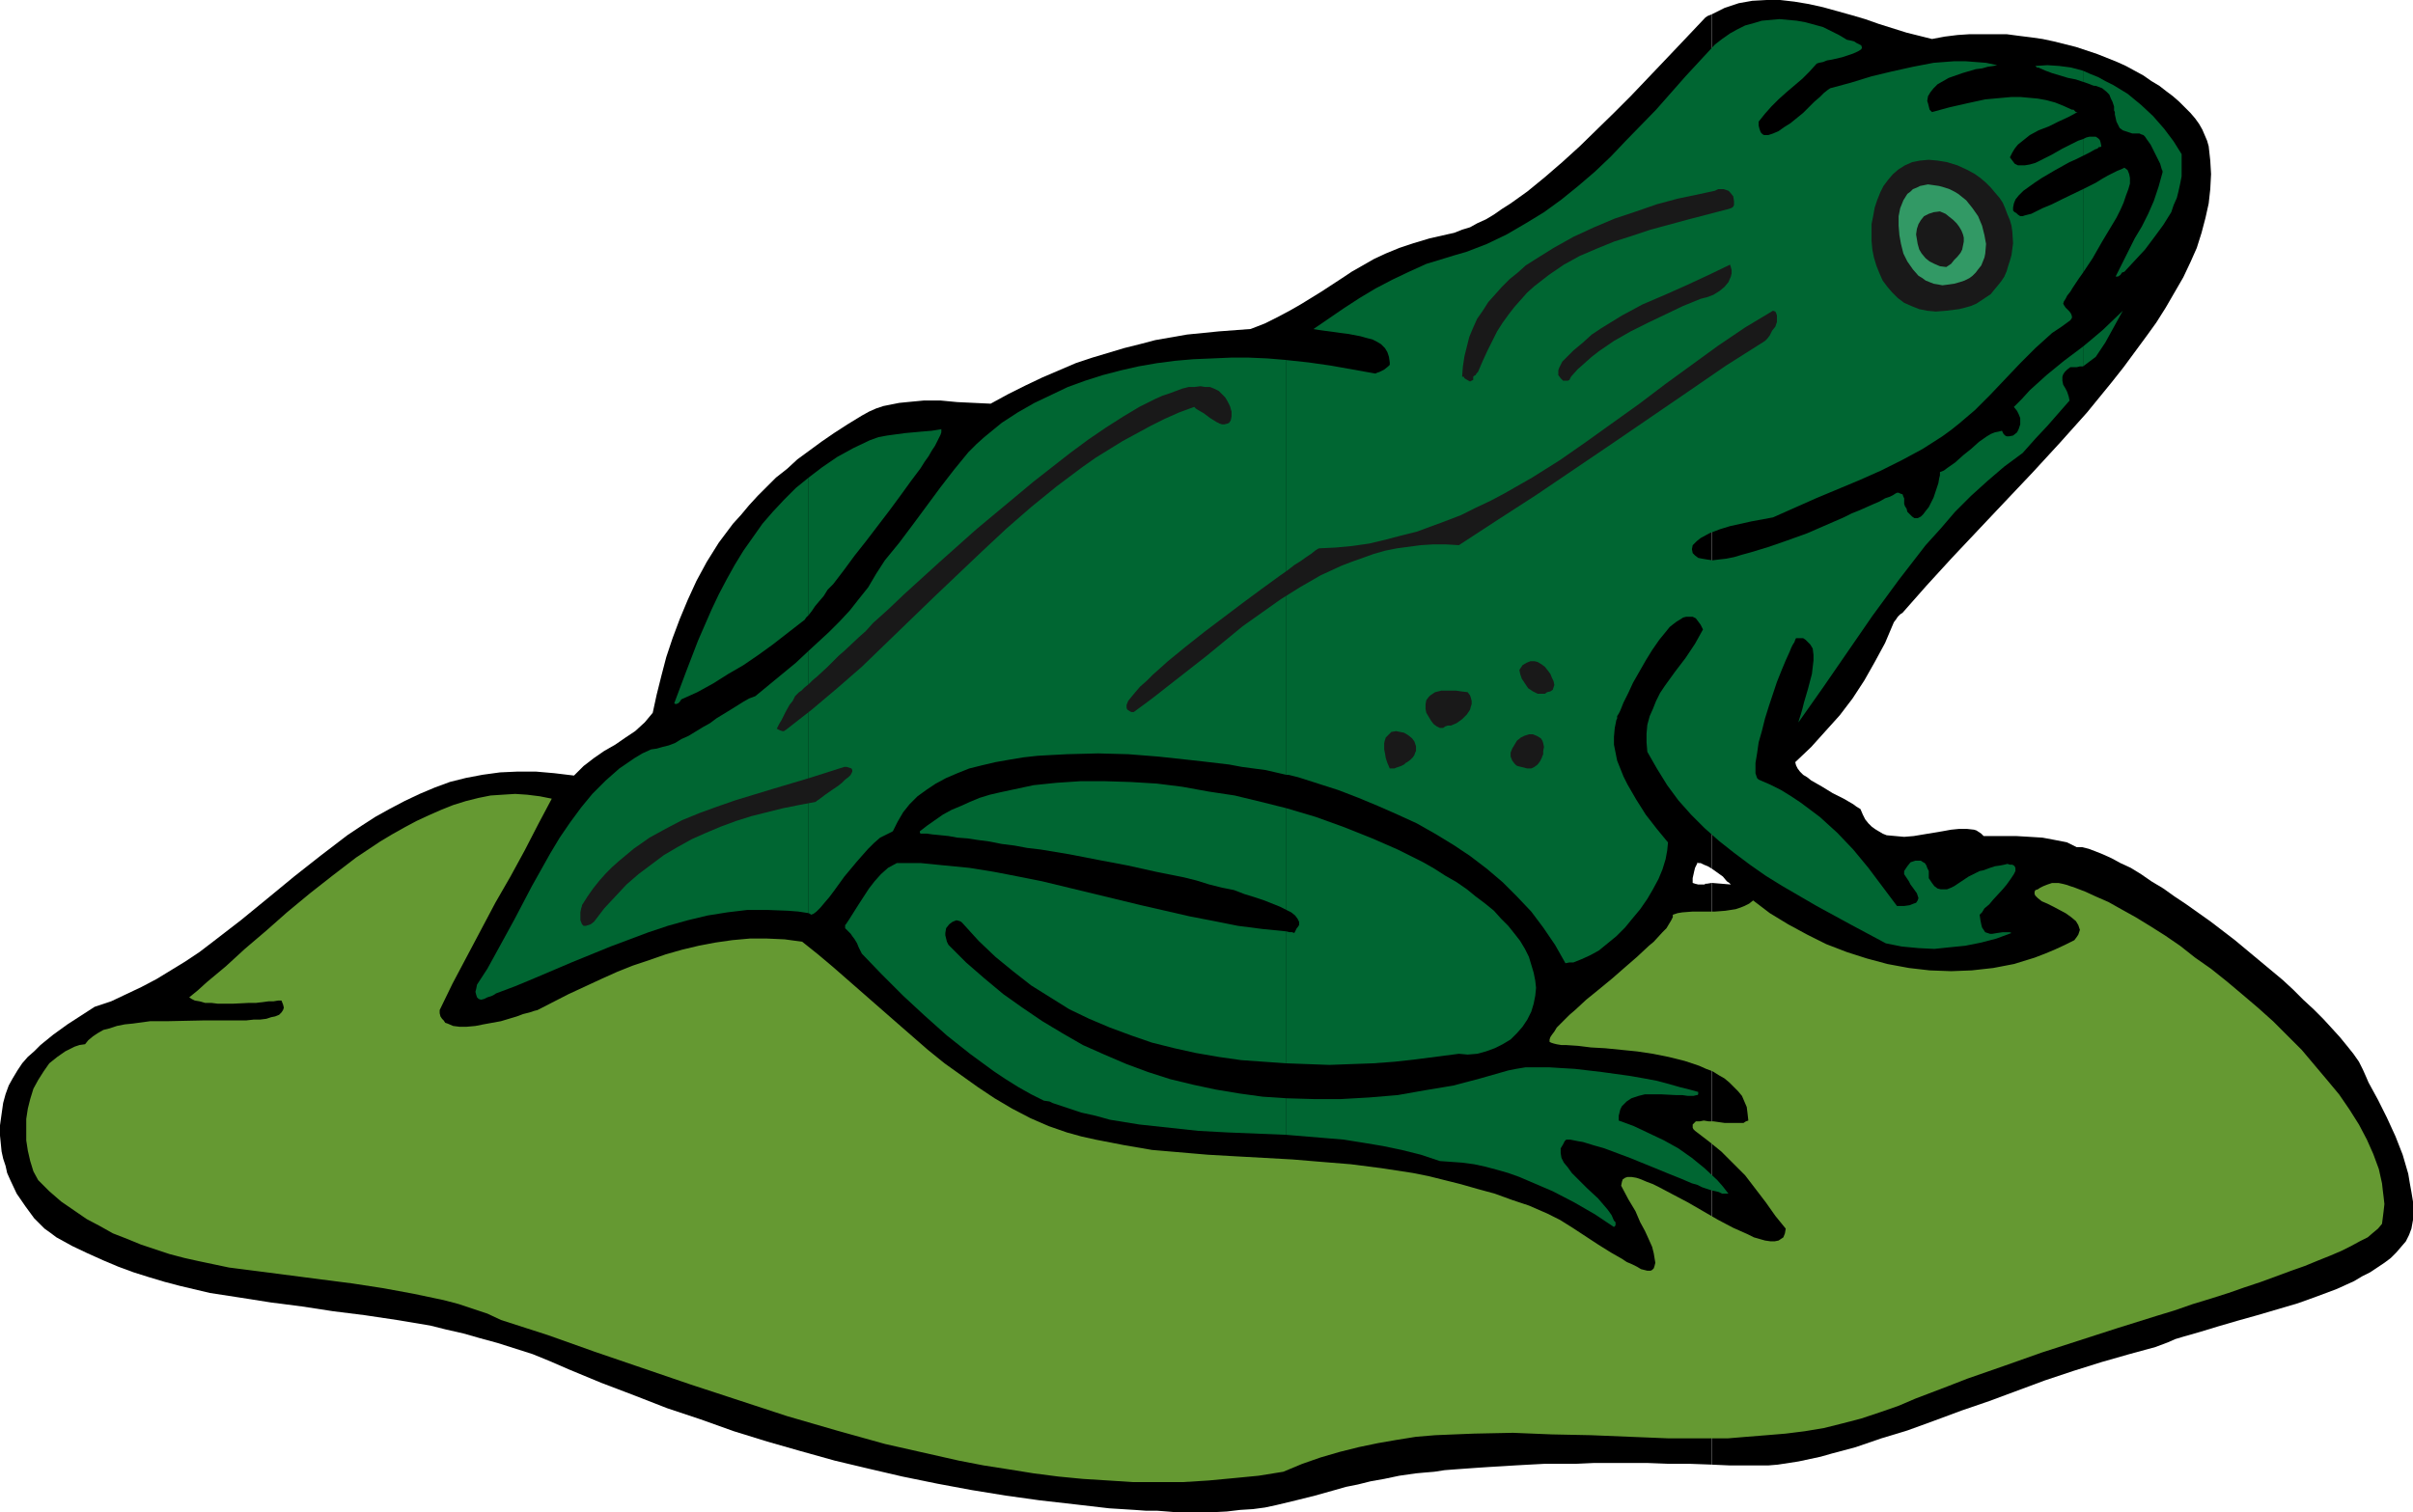 <?xml version="1.0" encoding="UTF-8" standalone="no"?>
<svg
   version="1.0"
   width="129.766mm"
   height="81.355mm"
   id="svg29"
   sodipodi:docname="Frog 15.wmf"
   xmlns:inkscape="http://www.inkscape.org/namespaces/inkscape"
   xmlns:sodipodi="http://sodipodi.sourceforge.net/DTD/sodipodi-0.dtd"
   xmlns="http://www.w3.org/2000/svg"
   xmlns:svg="http://www.w3.org/2000/svg">
  <sodipodi:namedview
     id="namedview29"
     pagecolor="#ffffff"
     bordercolor="#000000"
     borderopacity="0.25"
     inkscape:showpageshadow="2"
     inkscape:pageopacity="0.0"
     inkscape:pagecheckerboard="0"
     inkscape:deskcolor="#d1d1d1"
     inkscape:document-units="mm" />
  <defs
     id="defs1">
    <pattern
       id="WMFhbasepattern"
       patternUnits="userSpaceOnUse"
       width="6"
       height="6"
       x="0"
       y="0" />
  </defs>
  <path
     style="fill:#000000;fill-opacity:1;fill-rule:evenodd;stroke:none"
     d="m 347.924,179.513 v 118.275 l 3.717,0.162 h 4.04 1.778 1.939 l 1.939,-0.162 2.101,-0.323 2.101,-0.323 2.262,-0.485 2.262,-0.485 2.262,-0.646 4.848,-1.293 5.171,-1.777 5.333,-1.616 5.333,-1.939 5.656,-2.101 5.656,-1.939 11.312,-4.201 5.818,-1.939 5.656,-1.777 5.656,-1.616 5.333,-1.454 1.293,-0.485 1.293,-0.485 1.454,-0.646 1.616,-0.485 3.394,-0.969 3.717,-1.131 3.878,-1.131 4.04,-1.131 8.242,-2.424 4.04,-1.454 3.878,-1.454 3.555,-1.616 1.616,-0.969 1.616,-0.808 1.454,-0.969 1.454,-0.969 1.293,-0.969 1.131,-1.131 0.97,-1.131 0.97,-1.131 0.646,-1.293 0.485,-1.293 0.323,-1.777 v -1.777 -1.939 l -0.323,-1.939 -0.323,-1.777 -0.323,-1.939 -1.131,-3.878 -1.454,-3.716 -1.778,-3.878 -1.778,-3.555 -1.939,-3.555 -0.485,-1.131 -0.646,-1.454 -0.808,-1.616 -1.131,-1.616 -1.293,-1.616 -1.454,-1.777 -1.616,-1.777 -1.778,-1.939 -1.939,-1.939 -2.101,-1.939 -2.101,-2.101 -2.101,-1.939 -4.848,-4.039 -4.848,-4.039 -4.848,-3.716 -5.01,-3.555 -2.424,-1.616 -2.262,-1.616 -2.424,-1.454 -2.101,-1.454 -2.101,-1.293 -2.101,-0.969 -1.778,-0.969 -1.778,-0.808 -1.616,-0.646 -1.293,-0.485 -1.293,-0.323 h -1.131 l -0.97,-0.485 -0.97,-0.485 -2.424,-0.485 -2.586,-0.485 -2.586,-0.162 -2.747,-0.162 h -5.818 -0.808 l -0.485,-0.485 -0.485,-0.323 -0.485,-0.323 -0.485,-0.162 -1.454,-0.162 h -1.616 l -1.616,0.162 -1.778,0.323 -3.878,0.646 -1.939,0.323 -1.939,0.162 -1.778,-0.162 -1.778,-0.162 -0.808,-0.323 -0.808,-0.485 -0.808,-0.485 -0.646,-0.485 -0.646,-0.646 -0.646,-0.808 -0.485,-0.969 -0.485,-1.131 -0.808,-0.485 -0.646,-0.485 -1.939,-1.131 -2.262,-1.131 -2.101,-1.293 -2.262,-1.293 -0.808,-0.646 -0.808,-0.485 -0.646,-0.646 -0.485,-0.646 -0.323,-0.646 -0.162,-0.646 3.232,-3.07 2.909,-3.232 2.909,-3.232 2.586,-3.393 2.424,-3.716 2.101,-3.716 2.101,-3.878 1.778,-4.201 0.485,-0.646 0.323,-0.485 0.485,-0.485 0.485,-0.323 2.424,-2.747 2.424,-2.747 5.171,-5.655 5.333,-5.655 5.494,-5.817 5.656,-5.978 5.494,-5.978 5.494,-6.14 5.01,-6.14 2.424,-3.07 2.262,-3.07 2.262,-3.07 2.101,-2.908 1.939,-3.07 1.778,-3.07 1.778,-3.07 1.454,-3.07 1.293,-2.908 0.97,-3.07 0.808,-3.07 0.646,-2.908 0.323,-2.908 0.162,-3.07 -0.162,-2.747 -0.323,-2.908 -0.323,-1.131 -0.485,-1.131 -0.485,-1.131 -0.646,-1.131 -0.808,-1.131 -0.97,-1.131 -1.131,-1.131 -1.131,-1.131 -1.293,-1.131 -1.293,-0.969 -1.454,-1.131 -1.616,-0.969 -1.616,-1.131 -1.778,-0.969 -1.778,-0.969 -1.778,-0.808 -4.04,-1.616 -4.363,-1.454 -4.525,-1.131 -2.262,-0.485 -2.262,-0.323 -2.586,-0.323 -2.424,-0.323 h -2.424 -2.586 -2.586 l -2.424,0.162 -2.586,0.323 -2.586,0.485 -2.586,-0.646 -2.586,-0.646 -5.656,-1.777 -2.747,-0.969 -2.747,-0.808 -5.818,-1.616 -2.909,-0.646 -2.909,-0.485 L 361.822,0 h -2.747 l -2.909,0.162 -2.747,0.485 -1.454,0.485 -1.454,0.485 -1.293,0.646 -1.293,0.646 V 176.604 l 2.262,1.616 0.808,0.969 0.485,0.323 0.323,0.323 -1.939,-0.162 z"
     id="path1" />
  <path
     style="fill:#000000;fill-opacity:1;fill-rule:evenodd;stroke:none"
     d="M 347.924,176.604 V 2.908 l -0.808,0.323 -0.485,0.323 -2.747,2.908 -2.909,3.07 -3.07,3.232 -6.464,6.786 -3.394,3.393 -6.949,6.786 -3.555,3.232 -3.555,3.07 -3.555,2.908 -3.394,2.424 -1.778,1.131 -1.616,1.131 -1.616,0.969 -1.778,0.808 -1.454,0.808 -1.616,0.485 -1.616,0.646 -1.454,0.323 -3.555,0.808 -3.232,0.969 -2.909,0.969 -2.747,1.131 -2.424,1.131 -2.262,1.293 -2.262,1.293 -1.939,1.293 -4.202,2.747 -4.202,2.585 -2.262,1.293 -2.424,1.293 -2.586,1.293 -2.909,1.131 -6.464,0.485 -6.464,0.646 -6.464,1.131 -3.07,0.808 -3.232,0.808 -3.232,0.969 -3.232,0.969 -3.394,1.131 -3.394,1.454 -3.394,1.454 -3.394,1.616 -3.555,1.777 -3.555,1.939 -6.787,-0.323 -3.394,-0.323 h -3.394 l -3.394,0.323 -1.616,0.162 -1.616,0.323 -1.616,0.323 -1.454,0.485 -1.454,0.646 -1.454,0.808 -2.909,1.777 -2.747,1.777 -2.586,1.777 -2.424,1.777 -2.424,1.777 -2.101,1.939 -2.262,1.777 -1.939,1.939 -1.778,1.777 -1.778,1.939 -1.616,1.939 -1.616,1.777 -2.909,3.878 -2.424,3.878 -2.101,3.878 -1.778,3.878 -1.616,3.878 -1.454,3.878 -1.293,3.878 -0.97,3.716 -0.97,3.878 -0.808,3.716 -0.808,0.969 -0.808,0.969 -1.939,1.777 -1.939,1.293 -2.101,1.454 -2.262,1.293 -2.101,1.454 -2.101,1.616 -0.97,0.969 -0.97,0.969 -4.04,-0.485 -3.717,-0.323 h -3.717 l -3.555,0.162 -3.555,0.485 -3.394,0.646 -3.232,0.808 -3.07,1.131 -3.07,1.293 -3.07,1.454 -3.07,1.616 -2.909,1.616 -2.747,1.777 -2.909,1.939 -5.494,4.201 -5.333,4.201 -5.494,4.524 -5.333,4.363 -5.656,4.363 -2.747,2.101 -2.909,1.939 -2.909,1.777 -2.909,1.777 -3.07,1.616 -3.07,1.454 -3.07,1.454 -3.394,1.131 -2.747,1.777 -2.747,1.777 -2.909,2.101 -2.586,2.1 -1.293,1.293 -1.293,1.131 -1.131,1.293 -0.97,1.454 -0.97,1.616 -0.808,1.454 -0.646,1.777 -0.485,1.777 -0.323,2.262 L 0,228.794 v 2.101 l 0.162,1.616 0.162,1.616 0.323,1.454 0.485,1.454 0.323,1.454 0.646,1.454 1.293,2.747 1.778,2.585 1.778,2.424 2.101,2.101 1.131,0.808 1.293,0.969 3.232,1.777 3.07,1.454 3.232,1.454 3.07,1.293 3.07,1.131 3.07,0.969 3.232,0.969 3.07,0.808 6.141,1.454 6.302,0.969 6.141,0.969 6.302,0.808 6.302,0.969 6.464,0.808 6.464,0.969 6.787,1.131 3.232,0.808 3.555,0.808 3.394,0.969 3.555,0.969 3.555,1.131 3.555,1.131 3.555,1.454 3.717,1.616 6.626,2.747 6.787,2.585 6.626,2.585 6.787,2.262 6.787,2.424 6.787,2.101 6.787,1.939 6.949,1.939 6.787,1.616 6.949,1.616 7.11,1.454 6.949,1.293 6.949,1.131 6.949,0.969 7.11,0.808 6.949,0.808 2.586,0.162 2.586,0.162 2.262,0.162 h 2.262 l 2.101,0.162 1.939,0.162 h 7.11 l 3.07,-0.162 2.747,-0.323 2.586,-0.162 2.424,-0.323 2.262,-0.485 4.04,-0.969 1.939,-0.485 1.939,-0.485 4.04,-1.131 2.262,-0.646 2.424,-0.485 2.586,-0.646 2.747,-0.485 3.07,-0.646 3.394,-0.485 1.778,-0.162 1.939,-0.162 2.101,-0.323 2.101,-0.162 2.262,-0.162 2.262,-0.162 2.424,-0.162 2.747,-0.162 2.586,-0.162 2.909,-0.162 3.07,-0.162 h 3.07 3.232 l 3.555,-0.162 h 11.15 l 4.202,0.162 h 4.202 l 4.525,0.162 V 179.513 l -0.97,0.162 h -0.323 l -0.162,0.162 h -1.293 l -0.646,-0.162 -0.485,-0.162 v -0.323 -0.646 l 0.323,-1.454 0.162,-0.646 0.323,-0.646 0.162,-0.323 v -0.162 l 0.162,0.162 h 0.485 l 0.646,0.323 0.808,0.323 z"
     id="path2" />
  <path
     style="fill:#006632;fill-opacity:1;fill-rule:evenodd;stroke:none"
     d="M 443.43,34.416 V 33.608 31.346 l -1.616,-2.585 -1.939,-2.585 -2.262,-2.585 -2.424,-2.262 -2.747,-2.262 -2.909,-1.777 -1.616,-0.808 -1.454,-0.808 -1.616,-0.646 -1.454,-0.646 v 2.262 l 0.97,0.323 0.808,0.323 0.485,0.162 h 0.323 l 1.293,0.485 0.808,0.646 0.646,0.646 0.323,0.808 0.323,0.646 0.323,0.969 v 0.808 l 0.162,0.323 v 0.485 l 0.323,1.454 0.323,0.646 0.323,0.646 0.646,0.485 0.97,0.323 0.97,0.323 h 0.808 0.646 l 0.323,0.162 0.485,0.162 0.323,0.323 0.323,0.485 0.808,1.131 0.646,1.293 0.646,1.293 0.646,1.293 0.323,1.131 0.162,0.323 v 0.323 l -0.808,2.908 -0.97,2.908 -1.131,2.585 -1.293,2.585 -1.454,2.424 -1.293,2.585 -1.293,2.585 -1.293,2.585 h 0.323 0.162 l 0.485,-0.323 0.323,-0.485 0.485,-0.162 2.101,-2.262 2.101,-2.262 1.939,-2.585 1.778,-2.424 1.616,-2.585 0.485,-1.454 0.646,-1.454 0.323,-1.293 0.323,-1.454 0.323,-1.616 z"
     id="path3" />
  <path
     style="fill:#006632;fill-opacity:1;fill-rule:evenodd;stroke:none"
     d="m 423.392,70.448 v 4.039 l 0.646,-0.485 0.646,-0.485 1.293,-0.969 0.97,-1.454 0.97,-1.454 1.778,-3.232 1.778,-3.232 -4.04,3.878 -2.101,1.777 z"
     id="path4" />
  <path
     style="fill:#006632;fill-opacity:1;fill-rule:evenodd;stroke:none"
     d="m 423.392,38.455 v 16.966 l 1.939,-2.908 1.939,-3.393 1.939,-3.232 0.97,-1.616 0.808,-1.616 0.646,-1.454 0.485,-1.454 0.485,-1.293 0.323,-1.131 v -1.131 l -0.162,-0.808 -0.323,-0.808 -0.646,-0.485 -0.646,0.323 -0.808,0.323 -0.97,0.485 -0.97,0.485 -1.131,0.646 -1.293,0.808 z"
     id="path5" />
  <path
     style="fill:#006632;fill-opacity:1;fill-rule:evenodd;stroke:none"
     d="m 423.392,28.276 v 3.393 l 1.293,-0.646 1.131,-0.646 0.485,-0.162 0.323,-0.323 h 0.323 l 0.162,-0.162 -0.162,-0.808 -0.162,-0.485 -0.323,-0.323 -0.485,-0.323 h -0.646 -0.646 l -0.646,0.162 z"
     id="path6" />
  <path
     style="fill:#006632;fill-opacity:1;fill-rule:evenodd;stroke:none"
     d="m 423.392,16.642 v -2.262 l -2.424,-0.646 -2.424,-0.323 -2.424,-0.162 -2.424,0.162 0.162,0.162 0.162,0.162 h 0.323 l 0.323,0.162 1.131,0.485 1.293,0.485 3.232,0.969 1.616,0.323 z"
     id="path7" />
  <path
     style="fill:#006632;fill-opacity:1;fill-rule:evenodd;stroke:none"
     d="m 423.392,31.669 v -3.393 l -0.97,0.323 -0.97,0.485 -2.262,1.131 -2.262,1.293 -2.262,1.131 -0.97,0.485 -1.131,0.323 -0.97,0.162 h -0.808 -0.646 l -0.646,-0.323 -0.485,-0.646 -0.485,-0.646 0.485,-0.969 0.485,-0.808 0.646,-0.808 0.808,-0.646 1.616,-1.293 1.778,-0.969 2.101,-0.808 1.939,-0.969 2.101,-0.969 1.778,-0.969 h -0.323 l -0.162,-0.162 -0.323,-0.323 h -0.323 l -1.778,-0.808 -1.616,-0.646 -1.778,-0.485 -1.778,-0.323 -1.778,-0.162 -1.778,-0.162 h -1.778 l -1.778,0.162 -3.555,0.323 -3.717,0.808 -3.555,0.808 -3.555,0.969 -0.485,-0.485 -0.162,-0.646 -0.162,-0.646 -0.162,-0.485 0.162,-0.969 0.485,-0.808 0.646,-0.808 0.808,-0.808 1.131,-0.646 1.131,-0.646 2.747,-0.969 2.747,-0.808 1.293,-0.162 1.131,-0.323 1.131,-0.162 0.808,-0.162 -2.262,-0.485 -2.101,-0.162 -2.101,-0.162 h -2.262 l -2.101,0.162 -2.101,0.162 -4.202,0.808 -4.363,0.969 -4.04,0.969 -4.202,1.293 -4.202,1.131 -0.485,0.323 -0.808,0.646 -0.808,0.808 -1.131,0.969 -0.97,0.969 -1.293,1.293 -2.586,2.101 -1.293,0.808 -1.131,0.808 -1.131,0.485 -0.97,0.323 h -0.323 -0.485 l -0.323,-0.162 -0.323,-0.323 -0.162,-0.323 -0.162,-0.485 -0.162,-0.646 v -0.808 l 1.293,-1.616 1.293,-1.454 1.454,-1.454 1.616,-1.454 3.232,-2.747 1.454,-1.454 1.454,-1.616 0.485,-0.162 0.808,-0.162 0.808,-0.323 0.97,-0.162 2.101,-0.485 1.939,-0.646 0.808,-0.323 0.646,-0.323 0.485,-0.323 0.162,-0.323 -0.162,-0.485 -0.323,-0.162 -0.323,-0.162 -0.323,-0.162 -0.485,-0.323 -0.646,-0.162 -0.808,-0.162 -1.616,-0.969 -1.616,-0.808 -1.616,-0.808 -1.778,-0.485 -1.778,-0.485 -1.778,-0.323 -1.778,-0.162 -1.778,-0.162 -1.778,0.162 -1.778,0.162 -1.616,0.485 -1.778,0.485 -1.616,0.808 -1.454,0.808 -1.616,1.131 -1.454,1.131 -5.979,6.463 -5.979,6.786 -6.141,6.302 -3.07,3.232 -3.232,3.07 -3.394,2.908 -3.394,2.747 -3.555,2.585 -3.717,2.262 -3.878,2.262 -4.04,1.939 -4.202,1.616 -2.262,0.646 -2.101,0.646 -3.717,1.131 -3.555,1.616 -3.394,1.616 -3.394,1.777 -3.232,1.939 -3.232,2.101 -3.07,2.101 -3.07,2.101 0.97,0.162 1.131,0.162 2.424,0.323 1.131,0.162 1.293,0.162 2.586,0.485 1.131,0.323 1.293,0.323 0.97,0.485 0.808,0.485 0.808,0.808 0.485,0.808 0.323,0.969 0.162,1.131 v 0.485 l -0.323,0.323 -0.808,0.646 -0.97,0.485 -0.485,0.162 -0.323,0.162 -4.525,-0.808 -4.525,-0.808 -4.525,-0.646 -4.525,-0.485 v 84.343 h 0.485 l 0.646,0.162 1.293,0.323 4.04,1.293 4.04,1.293 4.202,1.616 3.878,1.616 4.04,1.777 3.878,1.777 3.717,2.101 3.717,2.262 3.394,2.262 3.394,2.585 3.232,2.747 2.909,2.908 2.909,3.07 2.424,3.232 2.424,3.555 2.101,3.716 0.808,-0.162 h 0.808 l 1.616,-0.646 1.778,-0.808 1.778,-0.969 1.778,-1.454 1.778,-1.454 1.778,-1.777 1.454,-1.777 1.616,-1.939 1.454,-2.101 1.131,-1.939 1.131,-2.1 0.808,-1.939 0.646,-2.101 0.323,-1.777 0.162,-1.616 -2.262,-2.747 -2.262,-2.908 -1.939,-3.07 -1.778,-3.07 -0.808,-1.616 -0.646,-1.616 -0.646,-1.616 -0.323,-1.616 -0.323,-1.616 v -1.616 l 0.162,-1.777 0.323,-1.616 0.162,-0.323 v -0.485 l 0.323,-0.485 0.323,-0.646 0.323,-0.808 0.323,-0.808 0.97,-1.939 0.97,-2.101 1.293,-2.262 1.293,-2.262 1.293,-2.101 1.454,-2.1 1.454,-1.777 0.646,-0.808 0.808,-0.646 0.646,-0.485 0.808,-0.485 0.485,-0.323 0.646,-0.162 h 0.646 0.646 l 0.646,0.323 0.485,0.646 0.485,0.646 0.485,0.969 -0.808,1.454 -0.808,1.454 -1.939,2.908 -2.101,2.747 -2.101,2.908 -0.97,1.454 -0.808,1.616 -0.646,1.616 -0.646,1.454 -0.485,1.777 -0.162,1.777 v 1.777 l 0.162,1.939 1.939,3.393 2.101,3.393 2.262,3.07 2.586,2.908 2.747,2.747 2.909,2.585 3.07,2.424 3.232,2.424 3.232,2.262 3.394,2.1 6.949,4.039 7.11,3.878 6.949,3.716 3.232,0.646 3.394,0.323 3.232,0.162 3.07,-0.323 3.232,-0.323 3.232,-0.646 3.07,-0.808 3.07,-1.131 -0.323,-0.162 h -0.485 -0.97 l -1.131,0.162 -0.97,0.162 h -0.485 l -0.485,-0.162 -0.485,-0.162 -0.323,-0.485 -0.323,-0.485 -0.162,-0.646 -0.162,-0.808 -0.162,-1.131 0.485,-0.485 0.485,-0.808 0.97,-0.808 0.808,-0.969 1.939,-2.101 0.808,-0.969 0.808,-1.131 0.646,-0.969 0.323,-0.646 v -0.485 -0.162 l -0.162,-0.323 -0.162,-0.162 -0.323,-0.162 h -0.485 l -0.485,-0.162 -0.646,0.162 -0.808,0.162 -1.131,0.162 -0.97,0.323 -1.293,0.485 -0.808,0.162 -0.646,0.323 -1.616,0.808 -1.454,0.969 -1.454,0.969 -0.646,0.323 -0.808,0.323 h -0.646 -0.646 l -0.646,-0.162 -0.646,-0.485 -0.485,-0.646 -0.646,-0.969 v -0.808 -0.646 l -0.323,-0.646 -0.162,-0.485 -0.323,-0.485 -0.323,-0.162 -0.485,-0.323 h -0.323 -0.808 l -0.97,0.323 -0.646,0.808 -0.646,0.969 v 0.646 l 0.323,0.485 0.646,0.969 0.323,0.646 0.485,0.646 0.808,1.131 0.162,0.485 0.162,0.485 -0.162,0.485 -0.323,0.485 -0.485,0.162 -0.808,0.323 -1.131,0.162 h -0.808 -0.646 l -2.909,-3.878 -2.909,-3.878 -3.07,-3.716 -3.232,-3.393 -3.555,-3.232 -1.939,-1.454 -1.939,-1.454 -1.939,-1.293 -2.101,-1.293 -2.262,-1.131 -2.262,-0.969 -0.323,-0.323 -0.162,-0.485 -0.162,-0.485 v -0.646 -0.646 -0.808 l 0.162,-0.969 0.162,-0.969 0.323,-2.262 0.646,-2.262 0.646,-2.585 0.808,-2.585 0.808,-2.424 0.808,-2.424 0.97,-2.424 0.808,-1.939 0.808,-1.777 0.323,-0.808 0.323,-0.646 0.323,-0.485 0.162,-0.485 0.162,-0.323 h 0.323 0.646 0.485 l 0.485,0.323 0.323,0.323 0.646,0.646 0.485,0.808 0.162,1.293 v 1.131 l -0.323,2.747 -0.808,3.07 -0.808,2.747 -0.323,1.293 -0.323,1.131 -0.323,0.969 -0.162,0.646 5.01,-7.109 5.01,-7.271 5.01,-7.271 5.333,-7.271 2.747,-3.555 2.747,-3.555 3.07,-3.393 2.909,-3.393 3.232,-3.232 3.394,-3.07 3.394,-2.908 3.717,-2.747 1.293,-1.454 1.293,-1.454 2.424,-2.585 4.525,-5.17 -0.162,-0.808 -0.323,-0.969 -0.323,-0.646 -0.485,-0.808 -0.162,-0.808 v -0.323 -0.485 l 0.162,-0.485 0.323,-0.485 0.485,-0.485 0.646,-0.485 h 1.293 l 0.646,-0.162 h 0.646 v -4.039 l -3.878,2.908 -3.555,2.908 -3.394,3.07 -1.616,1.777 -1.616,1.616 0.646,0.808 0.323,0.646 0.323,0.808 v 0.646 0.646 l -0.162,0.485 -0.162,0.485 -0.323,0.646 -0.808,0.646 -0.808,0.162 h -0.485 l -0.323,-0.162 -0.323,-0.323 -0.323,-0.646 -0.646,0.162 -0.808,0.162 -0.808,0.323 -0.808,0.485 -1.616,1.131 -1.616,1.454 -1.616,1.293 -1.616,1.454 -1.616,1.131 -0.646,0.485 -0.808,0.323 v 0.646 l -0.162,0.646 -0.162,0.969 -0.323,0.969 -0.646,1.939 -0.97,1.939 -0.646,0.808 -0.485,0.646 -0.485,0.485 -0.646,0.323 h -0.646 l -0.485,-0.323 -0.646,-0.646 -0.323,-0.323 -0.162,-0.646 -0.323,-0.485 -0.162,-0.485 v -1.131 l -0.162,-0.323 -0.162,-0.485 -0.485,-0.162 -0.323,-0.162 h -0.323 l -0.323,0.162 -0.485,0.323 -0.646,0.323 -0.97,0.323 -1.131,0.646 -1.131,0.485 -1.454,0.646 -1.454,0.646 -1.616,0.646 -1.616,0.808 -3.717,1.616 -3.717,1.616 -4.04,1.454 -3.717,1.293 -3.717,1.131 -1.778,0.485 -1.616,0.485 -1.616,0.323 -1.454,0.162 -1.293,0.162 -1.131,-0.162 -0.97,-0.162 -0.808,-0.162 -0.646,-0.485 -0.485,-0.485 -0.162,-0.808 0.162,-0.808 0.808,-0.808 0.808,-0.646 1.778,-0.969 2.101,-0.808 2.101,-0.646 4.363,-0.969 4.363,-0.808 4.363,-1.939 4.363,-1.939 8.888,-3.716 4.363,-1.939 4.202,-2.101 4.202,-2.262 4.04,-2.585 1.778,-1.293 1.616,-1.293 3.232,-2.747 3.07,-3.07 3.07,-3.232 3.07,-3.232 3.07,-3.07 3.394,-3.07 1.939,-1.293 1.778,-1.293 0.323,-0.485 v -0.323 l -0.162,-0.485 -0.323,-0.485 -0.808,-0.808 -0.323,-0.485 -0.162,-0.323 0.162,-0.485 0.323,-0.485 0.323,-0.646 0.646,-0.808 0.485,-0.808 0.646,-0.969 0.646,-0.969 0.808,-1.131 V 38.455 l -4.363,2.101 -1.939,0.969 -1.939,0.808 -1.616,0.808 -0.646,0.323 -0.646,0.162 -0.646,0.162 -0.485,0.162 h -0.323 -0.162 l -0.485,-0.323 -0.323,-0.323 -0.323,-0.162 -0.323,-0.323 v -0.646 l 0.162,-0.808 0.323,-0.808 0.646,-0.808 0.97,-0.969 1.131,-0.808 1.131,-0.808 1.454,-0.969 2.747,-1.616 2.909,-1.616 1.454,-0.646 z"
     id="path8" />
  <path
     style="fill:#006632;fill-opacity:1;fill-rule:evenodd;stroke:none"
     d="m 261.469,223.3 v 7.433 l 7.757,0.646 3.878,0.323 4.04,0.646 3.878,0.646 3.878,0.808 3.878,0.969 3.878,1.293 2.262,0.162 2.262,0.162 2.424,0.323 2.262,0.485 2.424,0.646 2.262,0.646 2.262,0.808 2.262,0.969 4.525,1.939 4.363,2.262 4.202,2.424 3.878,2.585 0.162,-0.162 0.162,-0.162 v -0.323 -0.323 l -0.323,-0.323 -0.485,-1.131 -0.808,-1.131 -0.97,-1.131 -0.97,-1.131 -2.262,-2.101 -2.101,-2.1 -0.97,-0.969 -0.808,-1.131 -0.808,-0.969 -0.485,-0.969 -0.162,-0.969 v -0.969 l 0.485,-0.808 0.323,-0.646 0.323,-0.323 h 0.808 l 1.616,0.323 0.97,0.162 2.101,0.646 2.262,0.646 2.586,0.969 2.586,0.969 5.171,2.101 2.747,1.131 2.424,0.969 2.262,0.969 1.131,0.323 0.97,0.485 1.939,0.646 0.808,0.162 0.646,0.162 0.646,0.323 h 0.646 0.323 0.323 l -1.131,-1.454 -1.131,-1.293 -2.586,-2.424 -2.586,-2.101 -2.747,-1.939 -2.909,-1.616 -3.07,-1.454 -3.07,-1.454 -3.07,-1.131 v -0.969 l 0.162,-0.646 0.162,-0.646 0.323,-0.646 0.485,-0.485 0.485,-0.485 0.97,-0.646 1.454,-0.485 1.293,-0.323 h 1.616 1.616 l 3.07,0.162 h 1.293 l 1.131,0.162 h 1.131 l 0.646,-0.162 h 0.162 l 0.162,-0.162 v -0.162 -0.323 l -1.778,-0.485 -1.939,-0.485 -2.262,-0.646 -2.424,-0.646 -2.586,-0.485 -2.747,-0.485 -5.818,-0.808 -5.494,-0.646 -2.747,-0.162 -2.586,-0.162 h -2.424 -2.262 l -1.939,0.323 -1.616,0.323 -5.656,1.616 -5.494,1.454 -5.818,0.969 -5.494,0.969 -5.818,0.485 -5.656,0.323 h -5.656 z"
     id="path9" />
  <path
     style="fill:#006632;fill-opacity:1;fill-rule:evenodd;stroke:none"
     d="m 261.469,189.369 v 26.822 l 4.363,0.162 4.363,0.162 4.363,-0.162 4.525,-0.162 4.363,-0.323 4.363,-0.485 8.726,-1.131 1.778,0.162 1.939,-0.162 1.778,-0.485 1.778,-0.646 1.616,-0.808 1.616,-0.969 1.293,-1.293 1.131,-1.293 0.97,-1.454 0.808,-1.616 0.485,-1.616 0.323,-1.616 0.162,-1.616 -0.162,-1.454 -0.323,-1.616 -0.485,-1.616 -0.485,-1.616 -0.808,-1.616 -0.97,-1.616 -1.131,-1.454 -1.293,-1.616 -1.454,-1.454 -1.454,-1.616 -1.778,-1.454 -1.939,-1.454 -1.778,-1.454 -2.101,-1.454 -2.262,-1.293 -2.262,-1.454 -2.262,-1.293 -2.586,-1.293 -2.586,-1.293 -5.171,-2.262 -5.656,-2.262 -5.818,-2.101 -5.979,-1.777 v 20.682 l 0.97,0.485 0.808,0.646 0.485,0.646 0.323,0.646 v 0.646 l -0.323,0.485 -0.162,0.162 -0.162,0.323 -0.323,0.646 -0.485,-0.162 h -0.485 z"
     id="path10" />
  <path
     style="fill:#006632;fill-opacity:1;fill-rule:evenodd;stroke:none"
     d="M 261.469,157.538 V 73.195 l -3.878,-0.323 -3.717,-0.162 h -3.717 l -3.717,0.162 -3.878,0.162 -3.717,0.323 -3.717,0.485 -3.717,0.646 -3.555,0.808 -3.717,0.969 -3.555,1.131 -3.555,1.293 -3.394,1.616 -3.394,1.616 -3.394,1.939 -3.232,2.101 -1.778,1.454 -1.778,1.454 -1.616,1.454 -1.616,1.616 -2.909,3.555 -2.747,3.555 -2.747,3.716 -2.747,3.716 -2.909,3.878 -2.909,3.555 -1.778,2.747 -1.616,2.747 -1.939,2.424 -1.778,2.262 -2.101,2.262 -2.101,2.101 -4.202,3.878 v 53.321 l 0.323,0.162 v 0 l 0.162,0.162 0.485,-0.162 0.646,-0.485 0.808,-0.808 0.808,-0.969 0.97,-1.131 0.97,-1.293 2.101,-2.908 2.424,-2.908 1.131,-1.293 1.293,-1.454 1.131,-1.131 1.293,-1.131 1.293,-0.646 1.293,-0.646 0.97,-1.939 1.131,-1.939 1.293,-1.616 1.616,-1.616 1.778,-1.293 1.939,-1.293 2.101,-1.131 2.262,-0.969 2.424,-0.969 2.586,-0.646 2.747,-0.646 2.747,-0.485 2.909,-0.485 2.909,-0.323 2.909,-0.162 3.07,-0.162 6.302,-0.162 6.141,0.162 6.141,0.485 5.979,0.646 2.909,0.323 2.747,0.323 2.747,0.323 2.586,0.485 2.424,0.323 2.424,0.323 2.101,0.485 z"
     id="path11" />
  <path
     style="fill:#006632;fill-opacity:1;fill-rule:evenodd;stroke:none"
     d="m 261.469,185.006 v -20.682 l -5.171,-1.293 -5.333,-1.293 -5.333,-0.808 -5.333,-0.969 -5.171,-0.646 -5.333,-0.323 -5.171,-0.162 h -5.01 l -4.848,0.323 -4.686,0.485 -4.525,0.969 -2.262,0.485 -2.101,0.485 -2.101,0.646 -1.939,0.808 -1.778,0.808 -1.939,0.808 -1.778,0.969 -1.616,1.131 -1.616,1.131 -1.454,1.131 v 0.323 l 0.162,0.162 h 0.323 0.97 l 1.131,0.162 1.616,0.162 1.616,0.162 1.778,0.323 2.101,0.162 2.101,0.323 2.424,0.323 2.424,0.485 2.586,0.323 2.586,0.485 2.747,0.323 5.818,0.969 5.818,1.131 5.979,1.131 5.818,1.293 5.656,1.131 2.586,0.646 2.586,0.808 2.586,0.646 2.424,0.485 2.101,0.808 2.101,0.646 1.939,0.646 1.616,0.646 1.616,0.646 z"
     id="path12" />
  <path
     style="fill:#006632;fill-opacity:1;fill-rule:evenodd;stroke:none"
     d="m 261.469,216.191 v -26.822 l -4.848,-0.485 -5.01,-0.646 -4.848,-0.969 -5.01,-0.969 -9.858,-2.262 -10.019,-2.424 -10.019,-2.424 -4.848,-0.969 -5.01,-0.969 -5.01,-0.808 -5.01,-0.485 -4.848,-0.485 h -4.848 l -1.778,0.969 -1.454,1.293 -1.293,1.454 -1.131,1.454 -2.101,3.232 -1.939,3.07 -0.323,0.485 -0.323,0.485 -0.162,0.162 v 0.323 0.323 l 0.323,0.323 0.485,0.485 0.323,0.323 0.323,0.485 0.485,0.646 0.485,0.808 0.323,0.808 0.646,1.293 4.04,4.201 4.363,4.363 4.363,4.039 4.525,4.039 4.686,3.716 4.848,3.555 2.424,1.616 2.586,1.616 2.586,1.454 2.586,1.293 1.131,0.162 0.323,0.162 0.323,0.162 2.909,0.969 2.909,0.969 2.909,0.646 2.909,0.808 5.979,0.969 5.979,0.646 5.979,0.646 5.979,0.323 11.958,0.485 v -7.433 l -4.848,-0.323 -4.686,-0.646 -4.848,-0.808 -4.525,-0.969 -4.686,-1.131 -4.525,-1.454 -4.363,-1.616 -4.525,-1.939 -4.363,-1.939 -4.202,-2.424 -4.04,-2.424 -4.04,-2.747 -3.878,-2.747 -3.878,-3.232 -3.717,-3.232 -3.555,-3.555 -0.323,-0.646 -0.162,-0.646 -0.162,-0.646 v -0.485 l 0.162,-0.969 0.646,-0.808 0.646,-0.485 0.808,-0.323 0.646,0.162 0.323,0.162 0.323,0.323 3.232,3.555 3.394,3.232 3.555,2.908 3.717,2.908 3.878,2.424 3.878,2.424 4.04,1.939 4.202,1.777 4.363,1.616 4.202,1.454 4.525,1.131 4.363,0.969 4.686,0.808 4.525,0.646 4.525,0.323 z"
     id="path13" />
  <path
     style="fill:#006632;fill-opacity:1;fill-rule:evenodd;stroke:none"
     d="m 164.347,97.108 v 27.953 l 0.646,-0.808 0.646,-0.969 0.808,-0.969 0.97,-1.131 0.808,-1.293 1.131,-1.131 2.101,-2.747 2.262,-3.07 2.424,-3.07 4.686,-6.14 2.262,-3.07 2.101,-2.908 1.939,-2.585 0.808,-1.293 0.808,-1.131 0.646,-1.131 0.646,-0.969 0.485,-0.969 0.323,-0.646 0.323,-0.646 0.162,-0.485 v -0.485 -0.162 l -1.939,0.323 -1.939,0.162 -1.778,0.162 -1.778,0.162 -3.555,0.485 -1.778,0.323 -1.778,0.646 -3.394,1.616 -3.232,1.777 -3.07,2.101 z"
     id="path14" />
  <path
     style="fill:#006632;fill-opacity:1;fill-rule:evenodd;stroke:none"
     d="M 164.347,125.061 V 97.108 l -2.586,2.101 -2.424,2.424 -2.262,2.424 -2.101,2.424 -1.939,2.747 -1.939,2.747 -1.778,2.908 -1.616,2.908 -1.616,3.07 -1.454,3.07 -2.747,6.302 -2.424,6.302 -2.424,6.463 0.323,0.162 0.485,-0.162 0.323,-0.323 0.323,-0.485 3.232,-1.454 3.232,-1.777 3.07,-1.939 3.07,-1.777 3.07,-2.101 2.909,-2.101 2.909,-2.262 2.909,-2.262 0.646,-0.485 0.323,-0.485 z"
     id="path15" />
  <path
     style="fill:#006632;fill-opacity:1;fill-rule:evenodd;stroke:none"
     d="m 164.347,185.653 v -53.321 l -2.586,2.424 -2.747,2.262 -5.494,4.524 -1.293,0.485 -1.131,0.646 -2.586,1.616 -2.909,1.777 -1.293,0.969 -1.454,0.808 -2.909,1.777 -1.454,0.646 -1.293,0.808 -1.293,0.485 -1.293,0.323 -1.131,0.323 -1.131,0.162 -1.778,0.808 -1.616,0.969 -3.07,2.101 -2.747,2.424 -2.747,2.747 -2.262,2.747 -2.262,3.07 -2.101,3.07 -1.939,3.232 -3.717,6.625 -1.778,3.393 -1.778,3.393 -3.717,6.786 -1.778,3.232 -2.101,3.232 -0.162,0.808 -0.162,0.646 0.162,0.646 0.162,0.485 0.323,0.323 0.485,0.162 0.646,-0.162 0.646,-0.323 0.485,-0.162 0.485,-0.162 0.323,-0.162 0.485,-0.323 3.878,-1.454 3.878,-1.616 7.595,-3.232 7.918,-3.232 3.878,-1.454 3.878,-1.454 3.878,-1.293 4.04,-1.131 4.04,-0.969 4.04,-0.646 4.04,-0.485 h 4.04 l 4.202,0.162 2.101,0.162 z"
     id="path16" />
  <path
     style="fill:#659932;fill-opacity:1;fill-rule:evenodd;stroke:none"
     d="m 484.153,248.829 -0.808,0.969 -0.97,0.808 -1.131,0.969 -1.616,0.808 -1.778,0.969 -1.939,0.969 -2.262,0.969 -2.424,0.969 -2.747,1.131 -2.747,0.969 -3.07,1.131 -3.07,1.131 -3.394,1.131 -3.232,1.131 -3.555,1.131 -3.717,1.131 -3.717,1.293 -3.717,1.131 -7.757,2.424 -15.514,5.009 -7.757,2.747 -7.434,2.585 -3.717,1.454 -3.394,1.293 -3.394,1.293 -3.394,1.454 -3.717,1.293 -3.878,1.293 -3.717,0.969 -3.878,0.969 -3.878,0.646 -3.878,0.485 -3.878,0.323 -4.04,0.323 -3.878,0.323 h -4.04 -7.918 l -7.918,-0.323 -7.918,-0.323 -7.918,-0.162 -7.918,-0.323 -7.918,0.162 -4.04,0.162 -3.878,0.162 -3.878,0.323 -4.04,0.646 -3.717,0.646 -3.878,0.808 -3.878,0.969 -3.878,1.131 -3.717,1.293 -3.878,1.616 -5.01,0.808 -5.01,0.485 -5.171,0.485 -5.171,0.323 h -5.01 -5.171 l -5.01,-0.323 -5.171,-0.323 -5.01,-0.485 -5.01,-0.646 -5.01,-0.808 -5.171,-0.808 -5.01,-0.969 -5.01,-1.131 -10.019,-2.262 -9.858,-2.747 -10.019,-2.908 -9.858,-3.232 -9.858,-3.232 -19.392,-6.625 -9.534,-3.393 -9.534,-3.07 -2.747,-1.293 -2.909,-0.969 -2.909,-0.969 -3.07,-0.808 -6.141,-1.293 -6.141,-1.131 -6.302,-0.969 -6.302,-0.808 -12.443,-1.616 -6.302,-0.808 -6.141,-1.293 -2.909,-0.646 -3.07,-0.808 -2.909,-0.969 -2.909,-0.969 -2.747,-1.131 -2.909,-1.131 -2.586,-1.454 -2.747,-1.454 -2.586,-1.777 -2.586,-1.777 -2.424,-2.101 -2.262,-2.262 -0.97,-1.777 -0.646,-2.101 -0.485,-2.101 -0.323,-2.101 v -2.1 -2.262 l 0.323,-2.101 0.485,-1.939 0.646,-2.1 0.97,-1.777 1.131,-1.777 1.131,-1.616 1.616,-1.293 1.616,-1.131 1.939,-0.969 0.97,-0.323 1.131,-0.162 0.646,-0.808 0.97,-0.808 0.97,-0.646 1.131,-0.646 1.293,-0.323 1.454,-0.485 1.616,-0.323 1.616,-0.162 3.555,-0.485 h 3.555 l 7.595,-0.162 h 6.949 1.454 l 1.454,-0.162 h 1.293 l 1.293,-0.162 0.97,-0.323 0.808,-0.162 0.808,-0.323 0.485,-0.485 0.323,-0.485 0.162,-0.485 -0.162,-0.646 -0.323,-0.808 h -0.646 l -0.97,0.162 h -0.97 l -1.293,0.162 -1.293,0.162 h -1.454 l -3.232,0.162 H 44.278 l -1.293,-0.162 h -1.293 l -1.131,-0.323 -0.97,-0.162 -0.646,-0.323 -0.485,-0.323 1.778,-1.454 1.778,-1.616 1.939,-1.616 1.939,-1.616 3.878,-3.555 4.363,-3.716 4.202,-3.716 4.686,-3.878 4.525,-3.555 4.848,-3.716 4.848,-3.232 2.424,-1.454 2.586,-1.454 2.424,-1.293 2.424,-1.131 2.586,-1.131 2.424,-0.969 2.586,-0.808 2.586,-0.646 2.424,-0.485 2.424,-0.162 2.586,-0.162 2.424,0.162 2.586,0.323 2.424,0.485 -2.747,5.17 -2.747,5.332 -2.909,5.332 -3.07,5.332 -5.818,10.987 -2.909,5.494 -2.586,5.332 v 0.646 l 0.162,0.646 0.323,0.485 0.323,0.323 0.323,0.485 0.485,0.162 1.131,0.485 1.293,0.162 h 1.454 l 1.778,-0.162 1.616,-0.323 3.555,-0.646 1.616,-0.485 1.616,-0.485 1.293,-0.485 1.293,-0.323 0.485,-0.162 0.485,-0.162 0.646,-0.162 6.302,-3.232 6.626,-3.07 3.232,-1.454 3.232,-1.293 3.394,-1.131 3.232,-1.131 3.394,-0.969 3.394,-0.808 3.394,-0.646 3.394,-0.485 3.555,-0.323 h 3.555 l 3.555,0.162 3.555,0.485 3.232,2.585 3.07,2.585 6.464,5.655 6.464,5.655 6.302,5.494 3.394,2.747 3.394,2.424 3.394,2.424 3.394,2.262 3.555,2.1 3.717,1.939 3.717,1.616 3.717,1.293 2.909,0.808 2.909,0.646 5.818,1.131 5.656,0.969 5.656,0.485 5.656,0.485 5.656,0.323 11.635,0.646 5.818,0.485 5.979,0.485 6.302,0.808 6.302,0.969 3.232,0.646 3.232,0.808 3.232,0.808 3.394,0.969 3.555,0.969 3.555,1.293 3.394,1.131 3.717,1.616 2.586,1.293 2.586,1.616 5.171,3.393 2.586,1.616 1.131,0.646 1.131,0.646 0.97,0.646 1.131,0.485 0.97,0.485 0.808,0.485 0.646,0.162 0.646,0.162 h 0.646 l 0.323,-0.162 0.323,-0.323 0.162,-0.485 0.162,-0.646 -0.162,-0.969 -0.162,-0.969 -0.323,-1.293 -0.646,-1.454 -0.808,-1.777 -0.97,-1.777 -0.97,-2.262 -1.454,-2.424 -1.454,-2.747 0.162,-0.808 0.162,-0.485 0.485,-0.323 0.485,-0.162 h 0.808 l 0.97,0.162 0.97,0.323 1.131,0.485 1.293,0.485 1.293,0.646 2.747,1.454 3.07,1.616 3.07,1.777 3.07,1.777 3.07,1.616 1.454,0.646 1.454,0.646 1.293,0.646 1.131,0.323 1.131,0.323 1.131,0.162 h 0.808 l 0.808,-0.162 0.485,-0.323 0.485,-0.323 0.323,-0.808 0.162,-0.969 -2.101,-2.585 -1.939,-2.747 -2.101,-2.747 -2.101,-2.747 -2.424,-2.424 -2.424,-2.424 -2.586,-2.101 -2.747,-2.101 -0.323,-0.323 -0.162,-0.323 v -0.646 l 0.323,-0.323 0.323,-0.323 h 0.808 l 0.808,-0.162 0.97,0.162 h 0.97 l 2.262,0.323 h 1.131 1.939 0.808 l 0.485,-0.323 0.485,-0.162 -0.162,-1.454 -0.162,-1.293 -0.485,-1.131 -0.485,-1.131 -0.808,-0.969 -0.808,-0.808 -0.97,-0.969 -0.97,-0.808 -1.131,-0.646 -1.293,-0.808 -1.293,-0.485 -1.454,-0.646 -2.909,-0.969 -3.232,-0.808 -3.232,-0.646 -3.232,-0.485 -3.232,-0.323 -3.232,-0.323 -2.909,-0.162 -2.586,-0.323 -2.424,-0.162 h -0.97 l -0.97,-0.162 -0.646,-0.162 -0.485,-0.162 -0.323,-0.162 v -0.485 l 0.162,-0.485 0.323,-0.485 0.485,-0.646 0.485,-0.808 0.808,-0.808 0.808,-0.808 0.97,-0.969 1.131,-0.969 2.262,-2.1 2.586,-2.101 2.747,-2.262 2.586,-2.262 2.424,-2.101 2.424,-2.262 0.97,-0.808 1.778,-1.939 0.808,-0.808 0.485,-0.808 0.485,-0.808 0.323,-0.646 v -0.485 l 0.97,-0.323 0.97,-0.162 2.101,-0.162 h 2.262 2.262 l 2.101,-0.162 2.101,-0.323 0.97,-0.323 0.808,-0.323 0.97,-0.485 0.808,-0.646 3.394,2.585 3.717,2.262 3.878,2.101 3.878,1.939 4.202,1.616 4.04,1.293 4.202,1.131 4.363,0.808 4.202,0.485 4.363,0.162 4.202,-0.162 4.363,-0.485 4.202,-0.808 2.101,-0.646 2.101,-0.646 2.101,-0.808 1.939,-0.808 2.101,-0.969 1.939,-0.969 0.485,-0.646 0.323,-0.485 0.162,-0.485 0.162,-0.485 -0.162,-0.485 -0.162,-0.485 -0.485,-0.808 -0.97,-0.808 -1.131,-0.808 -2.424,-1.293 -1.293,-0.646 -1.131,-0.485 -0.808,-0.646 -0.485,-0.485 -0.162,-0.323 v -0.162 -0.323 l 0.162,-0.323 0.485,-0.162 0.485,-0.323 0.646,-0.323 0.808,-0.323 0.485,-0.162 0.485,-0.162 h 1.293 l 0.808,0.162 0.646,0.162 1.939,0.646 2.101,0.808 2.101,0.969 2.586,1.131 2.586,1.454 2.909,1.616 2.909,1.777 3.07,1.939 3.07,2.101 3.07,2.424 3.232,2.262 3.232,2.585 3.07,2.585 3.232,2.747 3.07,2.747 2.909,2.908 2.909,2.908 2.586,3.07 2.586,3.07 2.424,2.908 2.101,3.07 1.939,3.07 1.616,3.07 1.293,2.908 1.131,3.07 0.646,2.908 0.162,1.454 0.162,1.293 0.162,1.454 -0.162,1.454 -0.162,1.293 z"
     id="path17" />
  <path
     style="fill:#191919;fill-opacity:1;fill-rule:evenodd;stroke:none"
     d="m 395.596,63.177 1.293,-0.162 1.293,-0.162 1.293,-0.323 1.131,-0.323 1.131,-0.485 0.97,-0.646 0.97,-0.646 0.97,-0.646 0.646,-0.808 0.808,-0.969 0.646,-0.808 0.646,-0.969 0.485,-1.131 0.323,-1.131 0.323,-0.969 0.323,-1.131 0.323,-2.424 -0.162,-2.424 -0.162,-1.131 -0.323,-1.131 -0.485,-1.131 -0.485,-1.293 -0.485,-1.131 -0.646,-0.969 -0.97,-1.131 -0.808,-0.969 -0.97,-0.969 -1.131,-0.969 -1.131,-0.808 -1.454,-0.808 -2.101,-0.969 -2.101,-0.646 -1.939,-0.323 -1.778,-0.162 -1.778,0.162 -1.616,0.323 -1.454,0.646 -1.293,0.808 -1.131,0.969 -0.97,1.131 -0.97,1.293 -0.646,1.293 -0.646,1.616 -0.485,1.454 -0.323,1.777 -0.323,1.616 v 1.777 1.616 l 0.162,1.777 0.323,1.616 0.485,1.616 0.646,1.616 0.646,1.454 0.97,1.293 0.97,1.131 1.131,1.131 1.293,0.969 1.454,0.646 1.616,0.646 1.616,0.323 1.778,0.162 z"
     id="path18" />
  <path
     style="fill:#191919;fill-opacity:1;fill-rule:evenodd;stroke:none"
     d="m 314.473,140.734 0.646,-0.162 0.485,-0.323 0.162,-0.485 0.162,-0.485 -0.162,-0.808 -0.323,-0.646 -0.323,-0.808 -0.485,-0.646 -0.646,-0.808 -0.646,-0.485 -0.808,-0.485 -0.646,-0.162 h -0.808 l -0.808,0.323 -0.808,0.485 -0.646,0.969 0.162,0.808 0.323,0.969 0.646,0.969 0.646,0.969 0.97,0.646 0.97,0.485 h 0.323 0.646 0.485 z"
     id="path19" />
  <path
     style="fill:#191919;fill-opacity:1;fill-rule:evenodd;stroke:none"
     d="m 230.441,144.773 3.717,-2.747 3.717,-2.908 7.434,-5.817 7.272,-5.978 3.878,-2.747 3.878,-2.747 3.878,-2.424 4.202,-2.424 4.202,-1.939 2.101,-0.808 2.262,-0.808 2.262,-0.808 2.262,-0.646 2.424,-0.485 2.424,-0.323 2.424,-0.323 2.586,-0.162 h 2.424 l 2.747,0.162 7.918,-5.17 7.757,-5.009 15.514,-10.503 15.352,-10.503 7.757,-5.332 7.918,-5.009 0.485,-0.485 0.485,-0.646 0.485,-0.969 0.646,-0.808 0.323,-0.969 v -0.969 -0.323 l -0.162,-0.485 -0.162,-0.323 -0.485,-0.162 -5.656,3.393 -5.494,3.716 -5.333,3.878 -5.333,3.878 -5.333,4.039 -10.827,7.756 -5.333,3.716 -5.656,3.555 -5.656,3.232 -2.747,1.454 -3.07,1.454 -2.909,1.454 -2.909,1.131 -3.07,1.131 -3.07,1.131 -3.232,0.808 -3.07,0.808 -3.394,0.808 -3.394,0.485 -3.394,0.323 -3.394,0.162 -0.323,0.162 -0.485,0.323 -0.808,0.646 -0.97,0.646 -1.131,0.808 -1.293,0.808 -1.454,1.131 -1.616,1.131 -1.778,1.293 -1.778,1.293 -3.717,2.747 -7.918,5.978 -3.878,3.07 -1.778,1.454 -1.778,1.454 -1.616,1.454 -1.454,1.293 -1.293,1.293 -1.293,1.131 -0.97,1.131 -0.808,0.969 -0.646,0.808 -0.323,0.808 v 0.646 l 0.162,0.323 0.485,0.323 0.323,0.162 z"
     id="path20" />
  <path
     style="fill:#191919;fill-opacity:1;fill-rule:evenodd;stroke:none"
     d="m 293.788,147.682 0.485,-0.162 h 0.646 l 1.131,-0.485 1.131,-0.808 0.97,-0.969 0.646,-0.969 0.162,-0.646 0.162,-0.485 v -0.646 l -0.162,-0.646 -0.162,-0.485 -0.485,-0.646 -1.293,-0.162 -1.131,-0.162 h -1.131 -0.97 -0.808 l -0.646,0.162 -0.646,0.162 -0.485,0.323 -0.485,0.323 -0.323,0.323 -0.485,0.646 -0.162,0.808 v 0.969 l 0.162,0.808 0.485,0.808 0.485,0.808 0.485,0.646 0.646,0.485 0.646,0.323 h 0.646 z"
     id="path21" />
  <path
     style="fill:#191919;fill-opacity:1;fill-rule:evenodd;stroke:none"
     d="m 159.822,148.328 5.171,-4.039 5.171,-4.363 5.01,-4.363 4.848,-4.686 9.858,-9.533 9.858,-9.371 4.848,-4.524 5.01,-4.363 5.171,-4.201 5.171,-3.878 2.747,-1.939 5.494,-3.393 5.656,-3.07 2.909,-1.454 2.909,-1.293 3.07,-1.131 0.323,0.323 0.485,0.323 1.131,0.646 1.293,0.969 1.293,0.808 0.646,0.323 0.485,0.162 h 0.485 l 0.646,-0.162 0.323,-0.162 0.323,-0.485 0.162,-0.808 v -0.969 l -0.323,-1.131 -0.485,-0.969 -0.485,-0.808 -0.646,-0.646 -0.646,-0.646 -0.97,-0.485 -0.808,-0.323 h -0.97 l -0.97,-0.162 -1.293,0.162 h -1.131 l -1.293,0.323 -1.293,0.485 -1.293,0.485 -1.454,0.485 -1.454,0.646 -1.616,0.808 -1.616,0.808 -3.232,1.939 -3.555,2.262 -3.555,2.424 -3.717,2.747 -3.717,2.908 -3.717,2.908 -3.878,3.232 -7.757,6.463 -7.434,6.625 -3.555,3.232 -3.555,3.232 -3.232,3.07 -3.232,2.908 -1.454,1.616 -1.454,1.293 -2.747,2.585 -1.293,1.131 -1.131,1.131 -1.131,1.131 -2.101,1.939 -0.97,0.808 -0.808,0.808 -0.808,0.646 -0.646,0.646 -0.485,0.323 -0.485,0.485 -0.323,0.323 -0.485,0.969 -0.646,0.808 -0.808,1.454 -0.808,1.616 -0.485,0.808 -0.485,0.969 0.323,0.162 0.323,0.162 0.485,0.162 h 0.323 z"
     id="path22" />
  <path
     style="fill:#191919;fill-opacity:1;fill-rule:evenodd;stroke:none"
     d="m 311.241,156.245 0.646,-0.323 0.646,-0.485 0.485,-0.646 0.323,-0.646 0.323,-0.808 v -0.646 l 0.162,-0.808 -0.162,-0.808 -0.162,-0.485 -0.323,-0.485 -0.808,-0.485 -0.808,-0.323 h -0.808 l -0.97,0.323 -0.646,0.323 -0.808,0.646 -0.485,0.808 -0.485,0.808 -0.323,0.808 v 0.808 l 0.323,0.808 0.485,0.646 0.323,0.323 0.323,0.162 0.646,0.162 0.646,0.162 0.646,0.162 z"
     id="path23" />
  <path
     style="fill:#191919;fill-opacity:1;fill-rule:evenodd;stroke:none"
     d="m 284.254,155.922 0.485,-0.162 0.646,-0.323 0.323,-0.323 0.323,-0.162 0.646,-0.485 0.485,-0.485 0.323,-0.485 0.162,-0.485 0.162,-0.323 v -0.969 l -0.323,-0.969 -0.485,-0.646 -0.808,-0.646 -0.808,-0.485 -0.808,-0.162 -0.808,-0.162 -0.97,0.162 -0.485,0.485 -0.323,0.323 -0.323,0.323 -0.162,0.485 -0.162,0.646 v 0.646 0.646 l 0.162,0.808 0.162,0.969 0.323,0.969 0.485,1.131 h 0.97 l 0.323,-0.162 z"
     id="path24" />
  <path
     style="fill:#191919;fill-opacity:1;fill-rule:evenodd;stroke:none"
     d="m 120.715,187.43 2.101,-2.747 2.262,-2.424 2.262,-2.424 2.424,-2.101 2.586,-1.939 2.586,-1.939 2.747,-1.616 2.909,-1.616 2.909,-1.293 3.07,-1.293 3.07,-1.131 3.07,-0.969 3.232,-0.808 3.232,-0.808 3.232,-0.646 3.394,-0.646 0.162,-0.162 0.485,-0.323 0.646,-0.485 0.646,-0.485 1.616,-1.131 0.97,-0.646 0.808,-0.646 0.646,-0.646 0.646,-0.485 0.485,-0.485 0.323,-0.646 v -0.323 l -0.162,-0.323 -0.485,-0.162 -0.485,-0.162 h -0.485 l -7.11,2.262 -7.595,2.262 -7.434,2.262 -3.717,1.293 -3.555,1.293 -3.555,1.454 -3.394,1.777 -3.232,1.777 -3.232,2.262 -2.909,2.424 -1.454,1.293 -1.293,1.293 -1.293,1.454 -1.293,1.616 -1.131,1.616 -1.131,1.777 v 0.162 l -0.162,0.485 -0.162,0.808 v 0.808 0.808 l 0.323,0.808 0.162,0.162 0.162,0.162 h 0.485 l 0.485,-0.162 0.485,-0.162 z"
     id="path25" />
  <path
     style="fill:#191919;fill-opacity:1;fill-rule:evenodd;stroke:none"
     d="m 319.321,76.588 1.293,-1.454 1.454,-1.293 1.454,-1.293 1.454,-1.131 3.07,-2.101 3.394,-1.939 3.555,-1.777 7.11,-3.393 3.555,-1.454 1.293,-0.323 1.293,-0.485 1.293,-0.808 0.97,-0.808 0.808,-0.969 0.485,-1.131 0.162,-0.646 v -0.646 l -0.162,-0.646 -0.162,-0.485 -4.363,2.101 -4.525,2.101 -4.363,1.939 -4.525,1.939 -4.202,2.262 -2.101,1.293 -2.101,1.293 -1.939,1.293 -1.778,1.616 -1.939,1.616 -1.616,1.616 -0.646,0.646 -0.323,0.646 -0.323,0.646 -0.162,0.485 v 0.485 0.485 l 0.485,0.646 0.485,0.485 h 0.646 0.323 l 0.323,-0.162 0.162,-0.323 z"
     id="path26" />
  <path
     style="fill:#191919;fill-opacity:1;fill-rule:evenodd;stroke:none"
     d="m 299.444,76.588 0.162,-0.162 0.323,-0.162 0.162,-0.323 0.323,-0.323 0.97,-2.262 0.97,-2.101 0.97,-1.939 0.97,-1.939 1.131,-1.777 1.293,-1.777 1.131,-1.454 1.293,-1.454 1.293,-1.454 1.454,-1.293 1.454,-1.131 1.454,-1.131 3.07,-2.101 3.232,-1.777 3.394,-1.454 3.555,-1.454 3.555,-1.131 3.878,-1.293 7.757,-2.101 8.08,-2.101 0.485,-0.162 0.323,-0.162 0.162,-0.162 0.162,-0.323 v -0.485 -0.323 l -0.162,-0.969 -0.646,-0.808 -0.323,-0.323 -0.485,-0.162 -0.485,-0.162 h -0.485 -0.646 l -0.646,0.323 -3.717,0.808 -3.878,0.808 -4.202,1.131 -4.202,1.454 -4.363,1.454 -4.202,1.777 -4.202,1.939 -4.04,2.262 -3.878,2.424 -1.778,1.131 -1.616,1.454 -1.616,1.293 -1.616,1.616 -1.293,1.454 -1.454,1.616 -1.131,1.777 -1.131,1.616 -0.808,1.777 -0.808,1.939 -0.485,1.939 -0.485,1.939 -0.323,2.101 -0.162,2.101 h 0.323 l 0.162,0.323 0.808,0.485 0.323,0.162 0.323,-0.162 0.323,-0.162 v -0.323 z"
     id="path27" />
  <path
     style="fill:#329965;fill-opacity:1;fill-rule:evenodd;stroke:none"
     d="m 394.788,58.006 1.293,-0.162 1.131,-0.162 1.131,-0.323 0.97,-0.323 0.97,-0.485 0.646,-0.485 0.646,-0.646 0.485,-0.646 0.646,-0.808 0.323,-0.808 0.323,-0.808 0.162,-0.808 0.162,-1.939 -0.323,-1.777 -0.485,-1.939 -0.808,-1.939 -1.131,-1.616 -1.293,-1.616 -1.616,-1.293 -0.808,-0.485 -0.97,-0.485 -0.97,-0.323 -1.131,-0.323 -1.131,-0.162 -1.131,-0.162 -0.808,0.162 -0.808,0.162 -0.646,0.323 -0.808,0.323 -0.485,0.485 -0.646,0.485 -0.808,1.293 -0.646,1.616 -0.323,1.616 v 1.939 l 0.162,1.939 0.323,1.777 0.485,1.939 0.808,1.616 1.131,1.616 1.131,1.293 0.808,0.485 0.646,0.485 0.808,0.323 0.808,0.323 0.97,0.162 z"
     id="path28" />
  <path
     style="fill:#191919;fill-opacity:1;fill-rule:evenodd;stroke:none"
     d="m 395.596,54.29 0.97,-0.646 0.646,-0.808 0.646,-0.646 0.646,-0.808 0.323,-0.646 0.162,-0.808 0.162,-0.808 v -0.808 l -0.162,-0.646 -0.323,-0.808 -0.485,-0.808 -0.485,-0.646 -0.646,-0.646 -0.808,-0.646 -0.808,-0.646 -1.131,-0.485 -1.293,0.162 -0.97,0.323 -0.97,0.485 -0.646,0.808 -0.485,0.808 -0.323,0.969 -0.162,1.131 0.162,0.969 0.162,0.969 0.323,1.131 0.485,0.808 0.808,0.969 0.808,0.646 0.97,0.485 1.131,0.485 z"
     id="path29" />
</svg>

